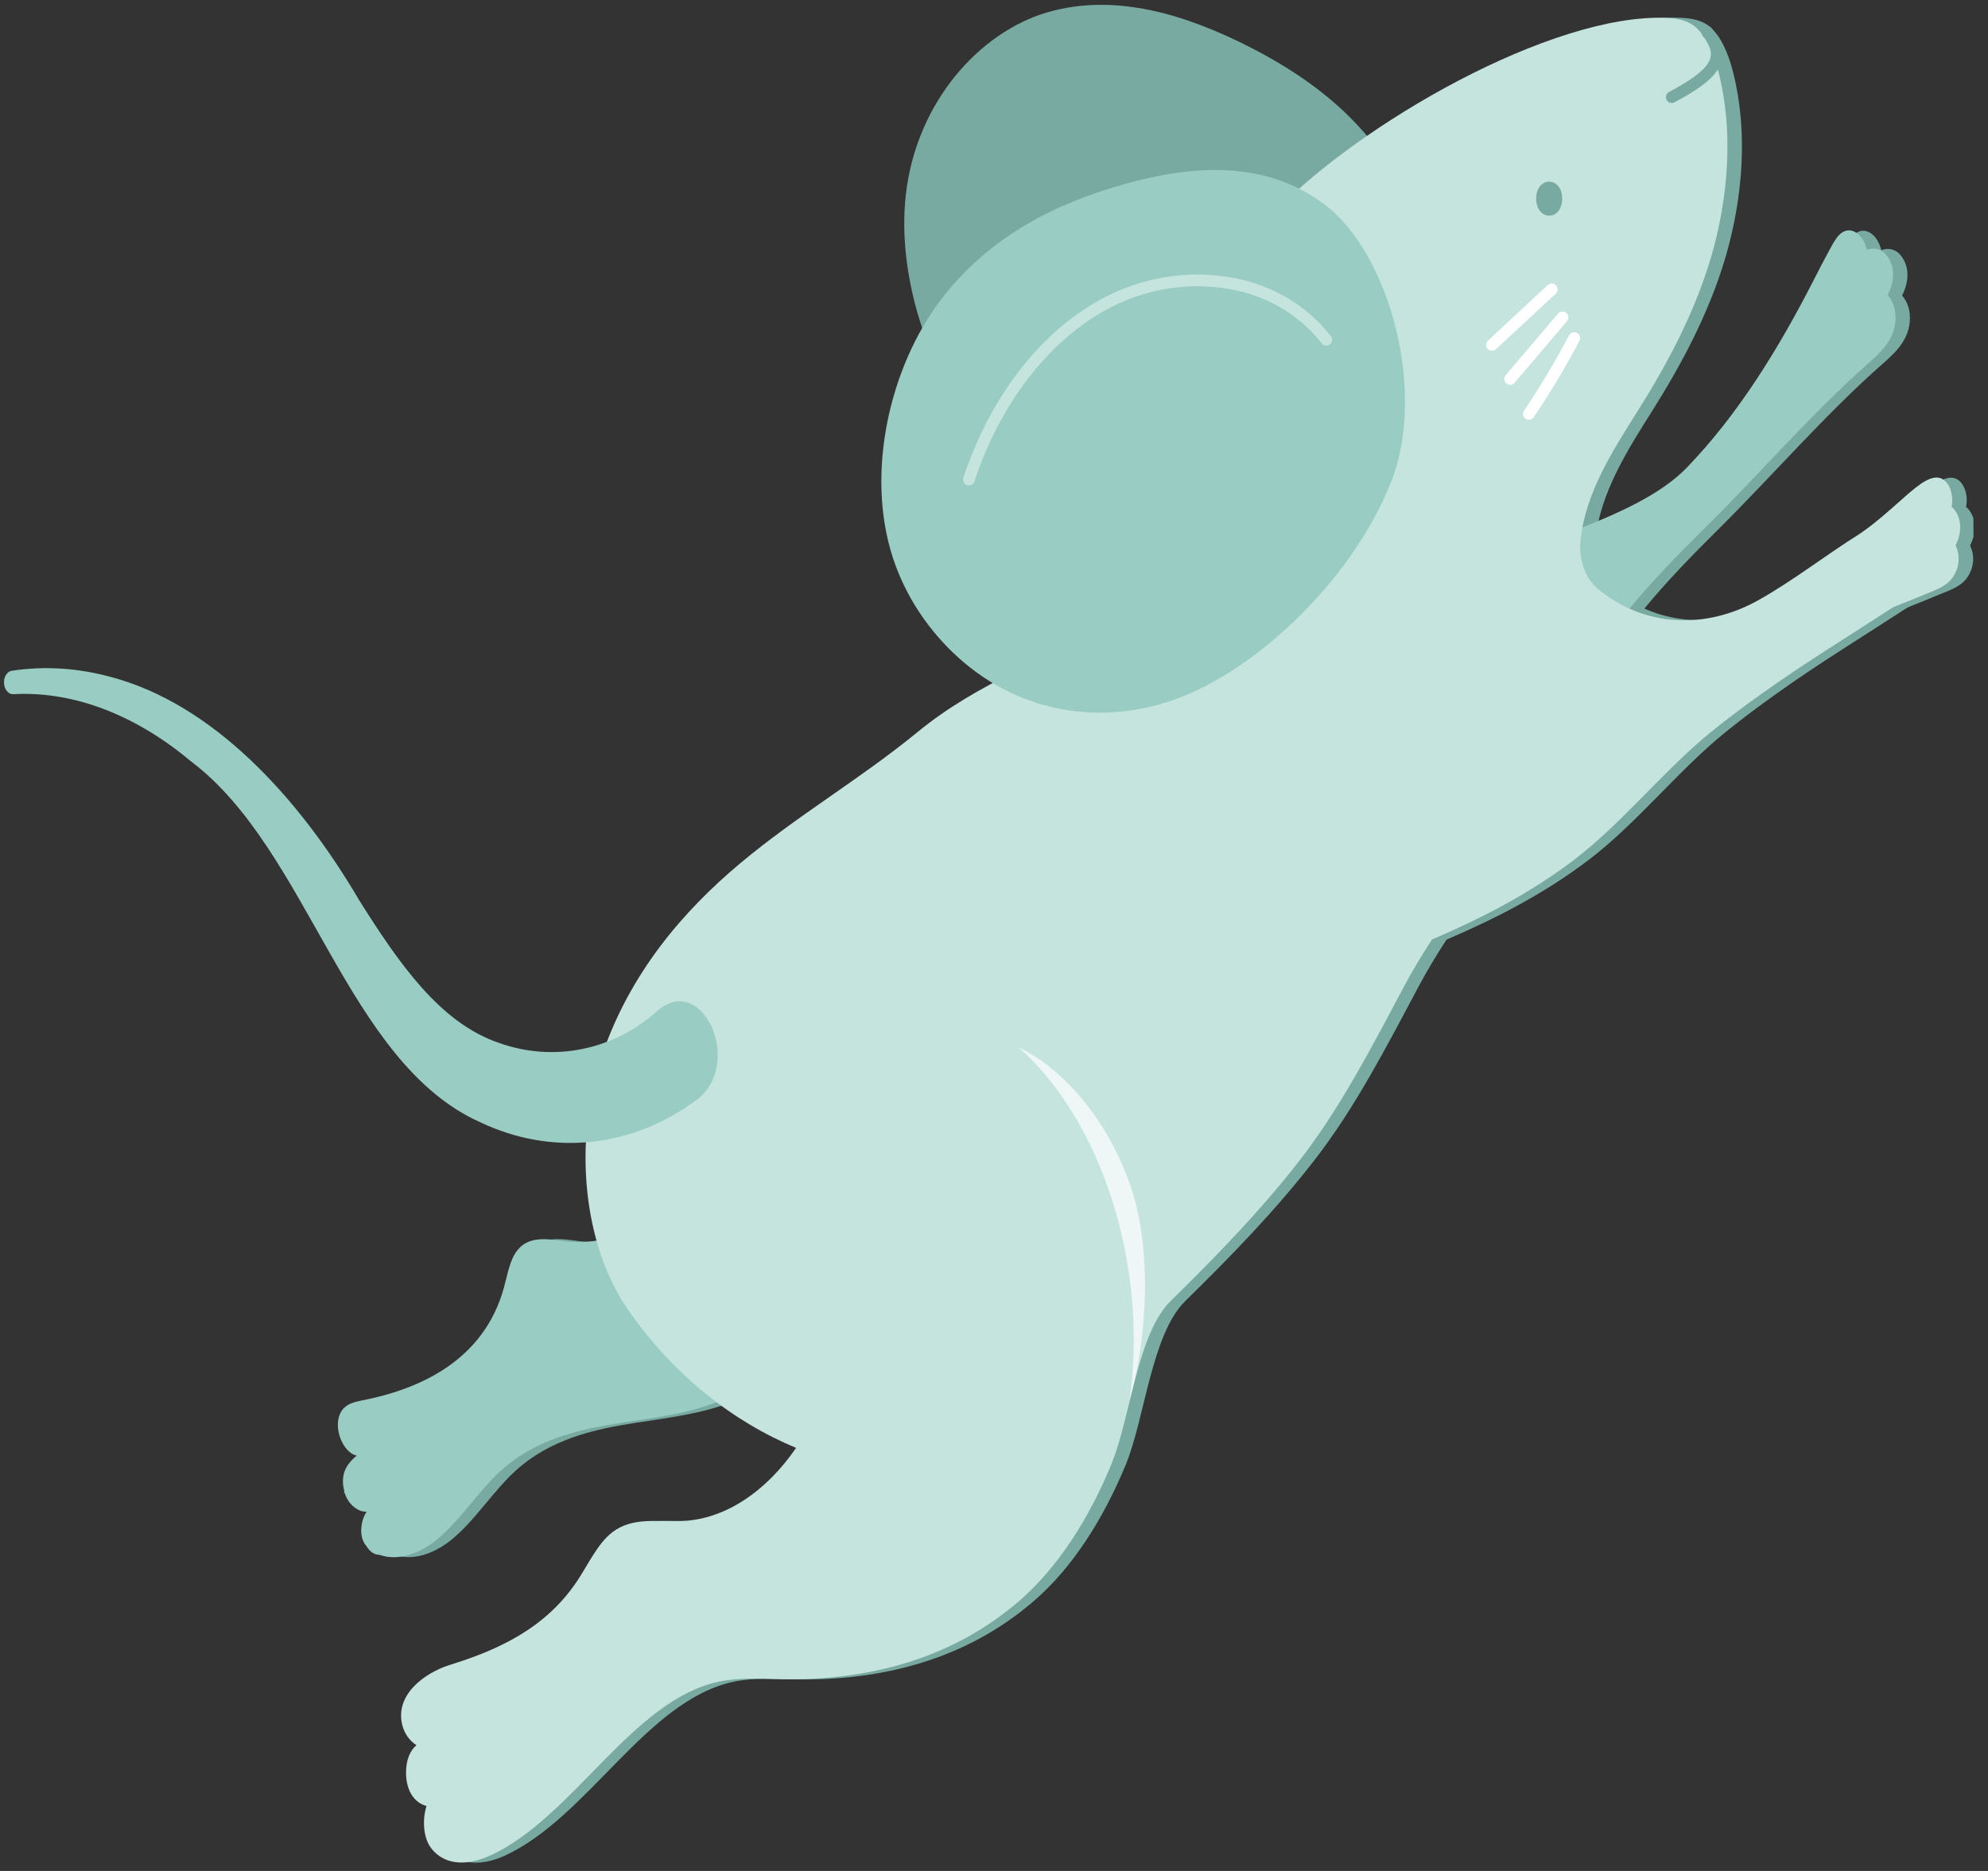 <svg xmlns="http://www.w3.org/2000/svg" width="85" height="80" viewBox="0 0 85 80" fill="none"><rect x="0" y="0" width="85" height="80" fill="#333333" stroke="none"/><g clip-path="url(#clip0_1315_15548)"><path d="M19.067 79.036C18.709 78.588 18.675 77.798 18.857 77.217C18.389 77.1 17.987 76.632 17.982 75.802C17.979 75.242 18.162 74.841 18.427 74.62C18.159 74.441 17.935 74.172 17.829 73.793C17.466 72.455 18.809 71.517 19.837 71.192C21.848 70.57 23.925 69.658 25.298 67.6C25.783 66.867 26.178 65.995 26.805 65.511C27.675 64.846 28.751 65.08 29.758 65.034C31.624 64.974 33.395 63.753 34.659 61.906C33.478 61.413 32.348 60.759 31.277 59.956C29.976 60.453 28.592 60.621 27.237 60.829C25.416 61.109 23.537 61.52 22.019 62.909C21.113 63.744 20.386 64.888 19.472 65.694C18.706 66.378 17.723 66.784 16.861 66.478C16.765 66.479 16.669 66.46 16.587 66.41C16.453 66.341 16.349 66.212 16.259 66.062C16.252 66.052 16.237 66.042 16.229 66.032C15.983 65.674 16.039 65.103 16.237 64.732C16.259 64.702 16.281 64.672 16.295 64.642C16.206 64.632 16.117 64.623 16.028 64.593C15.761 64.485 15.515 64.256 15.387 63.917C15.38 63.887 15.372 63.867 15.365 63.837C15.35 63.837 15.335 63.827 15.32 63.817C15.327 63.797 15.342 63.787 15.35 63.777C15.251 63.438 15.257 63.068 15.418 62.767C15.535 62.546 15.704 62.375 15.874 62.234C15.815 62.215 15.755 62.205 15.703 62.175C15.176 61.878 14.851 60.88 15.233 60.318C15.439 60.017 15.772 59.945 16.075 59.883C18.532 59.409 21.303 58.193 22.167 55.058C22.319 54.507 22.412 53.896 22.721 53.485C23.235 52.802 24.073 52.987 24.793 53.073C25.245 53.13 25.689 53.108 26.133 53.035C25.437 50.539 25.502 47.648 26.332 45.184C27.52 41.637 29.808 38.964 32.263 36.91C34.718 34.855 37.391 33.31 39.861 31.286C45.037 27.046 51.942 27.126 54.605 19.961C54.7 19.7 54.75 19.42 54.763 19.13C54.842 17.439 51.718 12.637 54.884 9.289C58.713 5.257 67.013 0.559 71.866 0.761C72.022 0.77 72.177 0.779 72.333 0.809C72.548 0.847 72.763 0.916 72.957 1.035C73.447 1.352 73.77 2 73.989 2.689C74.034 2.829 74.072 2.979 74.109 3.118C74.746 5.655 74.511 8.466 73.791 10.95C73.065 13.425 71.877 15.611 70.6 17.639C69.668 19.114 68.625 20.76 68.287 22.562C70.01 21.872 71.672 21.113 72.732 20.017C74.905 17.774 76.63 14.994 78.175 11.965C78.381 11.564 78.586 11.163 78.806 10.761C79.018 10.38 79.238 9.889 79.645 9.867C79.986 9.855 80.291 10.183 80.412 10.602C80.427 10.632 80.427 10.672 80.435 10.702C80.745 10.57 81.102 10.658 81.326 10.997C81.684 11.525 81.577 12.136 81.328 12.637C81.492 12.826 81.619 13.095 81.651 13.405C81.753 14.425 81.067 15.049 80.522 15.532C78.06 17.696 75.794 20.329 73.451 22.652C72.376 23.719 71.301 24.815 70.308 26.021C72.06 26.801 74.059 26.639 75.787 25.679C77.272 24.851 78.68 23.742 80.134 22.834C80.326 22.703 80.518 22.562 80.71 22.411C81.226 22.008 81.72 21.545 82.221 21.112C82.612 20.79 83.29 20.166 83.751 20.543C83.989 20.732 84.103 21.091 84.09 21.451C84.09 21.531 84.076 21.601 84.061 21.672C84.21 21.801 84.33 21.99 84.391 22.22C84.489 22.619 84.402 23 84.234 23.32C84.279 23.43 84.324 23.54 84.347 23.67C84.424 24.169 84.241 24.61 83.939 24.892C83.622 25.174 83.208 25.296 82.853 25.448C82.462 25.611 82.07 25.773 81.678 25.925C81.597 25.956 81.523 25.996 81.449 26.047C79.619 27.237 77.766 28.368 75.973 29.648C75.221 30.182 74.476 30.737 73.746 31.331C71.725 32.973 69.997 35.193 67.932 36.764C66.014 38.225 63.939 39.278 61.847 40.179C61.429 40.822 61.025 41.484 60.651 42.186C59.266 44.794 57.933 47.372 56.205 49.602C54.491 51.812 52.591 53.753 50.676 55.634C49.24 57.042 48.956 60.614 48.138 62.619C47.188 64.924 45.874 67.012 44.223 68.441C41.253 71.018 37.613 71.859 34.079 71.81C33.16 71.795 32.241 71.72 31.338 71.915C27.624 72.727 25.156 77.691 21.595 79.341C20.76 79.726 19.724 79.862 19.075 79.046L19.067 79.036Z" fill="#79AAA1"></path><path d="M47.427 22.492C43.857 21.343 40.571 18.021 39.233 13.399C38.772 11.792 38.539 10.033 38.73 8.332C39.174 4.369 41.883 1.374 44.782 0.527C47.688 -0.32 50.723 0.623 53.502 2.047C56.236 3.451 58.982 5.525 60.365 9.007C61.868 12.799 60.859 18.925 57.99 21.051C55.054 23.228 50.618 23.514 47.419 22.492L47.427 22.492Z" fill="#79AAA1"></path><path d="M66.726 30.521C68.293 27.302 70.553 24.889 72.836 22.636C75.186 20.323 77.445 17.68 79.907 15.515C80.453 15.032 81.138 14.408 81.036 13.389C81.004 13.079 80.877 12.81 80.713 12.621C80.962 12.119 81.069 11.509 80.711 10.981C80.487 10.642 80.13 10.554 79.82 10.686C79.813 10.656 79.812 10.616 79.797 10.586C79.676 10.167 79.371 9.838 79.03 9.85C78.623 9.873 78.403 10.364 78.191 10.745C77.971 11.146 77.766 11.548 77.561 11.949C76.015 14.978 74.283 17.758 72.118 20C69.835 22.353 64.802 23.172 62.294 25.027L66.733 30.511L66.726 30.521Z" fill="#99CCC3"></path><path d="M16.24 66.482C16.144 66.483 16.047 66.463 15.966 66.414C15.832 66.344 15.727 66.215 15.638 66.065C15.63 66.055 15.615 66.046 15.608 66.036C15.361 65.677 15.417 65.107 15.615 64.736C15.637 64.705 15.659 64.675 15.674 64.645C15.585 64.636 15.496 64.626 15.407 64.597C15.14 64.488 14.894 64.26 14.766 63.92C14.758 63.891 14.751 63.87 14.743 63.84C14.729 63.841 14.714 63.831 14.699 63.821C14.706 63.801 14.721 63.791 14.728 63.781C14.63 63.441 14.635 63.071 14.796 62.77C14.914 62.55 15.083 62.379 15.253 62.238C15.193 62.218 15.134 62.208 15.082 62.179C14.554 61.882 14.23 60.883 14.612 60.321C14.818 60.02 15.151 59.948 15.454 59.886C17.911 59.412 20.682 58.196 21.545 55.061C21.698 54.51 21.791 53.9 22.099 53.488C22.614 52.805 23.452 52.99 24.171 53.076C27.255 53.438 30.396 50.8 31.514 46.904L35.064 53.674C35.049 56.144 33.617 58.262 31.956 59.312C30.295 60.351 28.422 60.552 26.601 60.832C24.78 61.113 22.901 61.524 21.383 62.912C20.477 63.748 19.75 64.892 18.836 65.697C18.069 66.382 17.086 66.787 16.225 66.482L16.24 66.482Z" fill="#99CCC3"></path><path d="M20.974 79.335C24.535 77.684 27.003 72.72 30.718 71.909C31.62 71.714 32.539 71.788 33.458 71.803C36.992 71.853 40.632 71.012 43.602 68.435C45.253 66.995 46.568 64.918 47.517 62.612C48.343 60.607 48.619 57.036 50.055 55.627C51.97 53.746 53.87 51.805 55.584 49.596C57.297 47.386 58.645 44.788 60.031 42.18C60.404 41.478 60.808 40.815 61.227 40.173C63.325 39.271 65.393 38.219 67.311 36.758C69.369 35.186 71.105 32.976 73.125 31.324C73.855 30.73 74.6 30.176 75.352 29.642C77.145 28.361 78.998 27.23 80.828 26.04C80.902 25.99 80.976 25.949 81.057 25.919C81.449 25.766 81.841 25.604 82.233 25.442C82.587 25.29 83.001 25.168 83.318 24.886C83.62 24.604 83.803 24.163 83.726 23.663C83.703 23.533 83.658 23.424 83.613 23.314C83.781 22.993 83.868 22.612 83.77 22.213C83.709 21.983 83.589 21.794 83.441 21.665C83.455 21.595 83.469 21.525 83.469 21.445C83.482 21.085 83.368 20.725 83.13 20.537C82.669 20.159 81.991 20.783 81.6 21.105C81.099 21.538 80.605 22.001 80.089 22.404C79.897 22.555 79.705 22.696 79.513 22.828C78.059 23.736 76.651 24.844 75.166 25.672C72.959 26.905 70.306 26.851 68.304 25.162C67.775 24.725 67.482 23.887 67.581 23.066C67.799 21.065 68.959 19.258 69.979 17.642C71.257 15.615 72.444 13.428 73.171 10.954C73.89 8.47 74.126 5.658 73.489 3.122C73.451 2.982 73.413 2.832 73.368 2.692C73.149 2.004 72.827 1.356 72.336 1.038C72.142 0.919 71.927 0.851 71.712 0.812C71.556 0.783 71.401 0.774 71.245 0.765C66.392 0.563 58.092 5.26 54.271 9.292C51.104 12.641 54.229 17.443 54.149 19.133C54.136 19.423 54.086 19.704 53.991 19.964C51.328 27.13 44.424 27.049 39.248 31.289C36.778 33.313 34.105 34.859 31.65 36.913C29.195 38.967 26.906 41.64 25.719 45.187C24.525 48.744 24.884 53.192 26.878 56.041C28.82 58.809 31.328 60.785 34.038 61.91C32.775 63.757 31.004 64.977 29.137 65.038C28.13 65.084 27.054 64.85 26.184 65.515C25.557 65.998 25.162 66.871 24.677 67.603C23.304 69.661 21.228 70.573 19.216 71.195C18.188 71.521 16.845 72.459 17.209 73.796C17.315 74.176 17.538 74.445 17.806 74.623C17.541 74.845 17.358 75.246 17.361 75.806C17.366 76.636 17.768 77.103 18.236 77.221C18.054 77.802 18.088 78.591 18.446 79.04C19.096 79.856 20.132 79.72 20.967 79.335L20.974 79.335Z" fill="#C6E4DE"></path><path d="M28.129 43.203C26.25 44.914 23.66 45.429 21.336 44.593C18.805 43.737 17.049 41.177 15.36 38.497C12.719 33.992 9.052 30.103 4.778 28.957C3.368 28.566 1.916 28.464 0.495 28.682C0.295 28.713 0.148 28.964 0.172 29.234C0.196 29.494 0.367 29.693 0.56 29.682C3.248 29.536 5.899 30.651 8.17 32.558C13.214 36.359 14.8 45.44 20.556 47.997C23.527 49.4 26.963 49.15 29.847 46.984C31.779 45.433 30.038 41.593 28.129 43.203Z" fill="#99CCC3"></path><path d="M65.682 8.497C65.676 7.527 66.787 7.521 66.793 8.491C66.799 9.461 65.688 9.467 65.682 8.497Z" fill="#79AAA1"></path><path d="M72.989 1.365C73.907 2.52 73.237 3.213 71.479 4.153" stroke="#79AAA1" stroke-width="0.5" stroke-linecap="round" stroke-linejoin="round"></path><path d="M66.348 12.373L63.791 14.748" stroke="white" stroke-width="0.5" stroke-linecap="round" stroke-linejoin="round"></path><path d="M66.807 13.57L64.57 16.203" stroke="white" stroke-width="0.5" stroke-linecap="round" stroke-linejoin="round"></path><path d="M67.307 14.457C66.714 15.591 66.061 16.675 65.37 17.699" stroke="white" stroke-width="0.5" stroke-linecap="round" stroke-linejoin="round"></path><path d="M51.126 29.541C47.661 31.161 43.577 30.724 40.619 27.781C39.591 26.757 38.702 25.442 38.181 23.865C36.982 20.192 38.068 15.696 40.178 12.884C42.288 10.072 45.221 8.665 48.127 7.858C50.982 7.061 54.129 6.823 56.666 8.769C59.434 10.883 61.024 16.804 59.454 20.673C57.847 24.642 54.229 28.093 51.119 29.541L51.126 29.541Z" fill="#99CCC3"></path><path d="M41.429 20.506C42.609 16.9 44.955 14.016 47.726 12.75C49.078 12.132 50.522 11.894 51.945 12.026C53.679 12.176 55.439 12.916 56.708 14.528" stroke="#C6E4DE" stroke-width="0.5" stroke-linecap="round" stroke-linejoin="round"></path><path opacity="0.7" d="M48.294 59.878C49.105 54.193 47.144 47.964 43.555 44.785C45.605 45.773 47.433 48.062 48.345 50.737C49.257 53.412 49.071 57.143 48.294 59.878Z" fill="white"></path></g><defs><clipPath id="clip0_1315_15548"><rect width="79.41" height="84.243" fill="white" transform="matrix(0.006 1 1 -0.006 0 0.484)"></rect></clipPath></defs></svg>